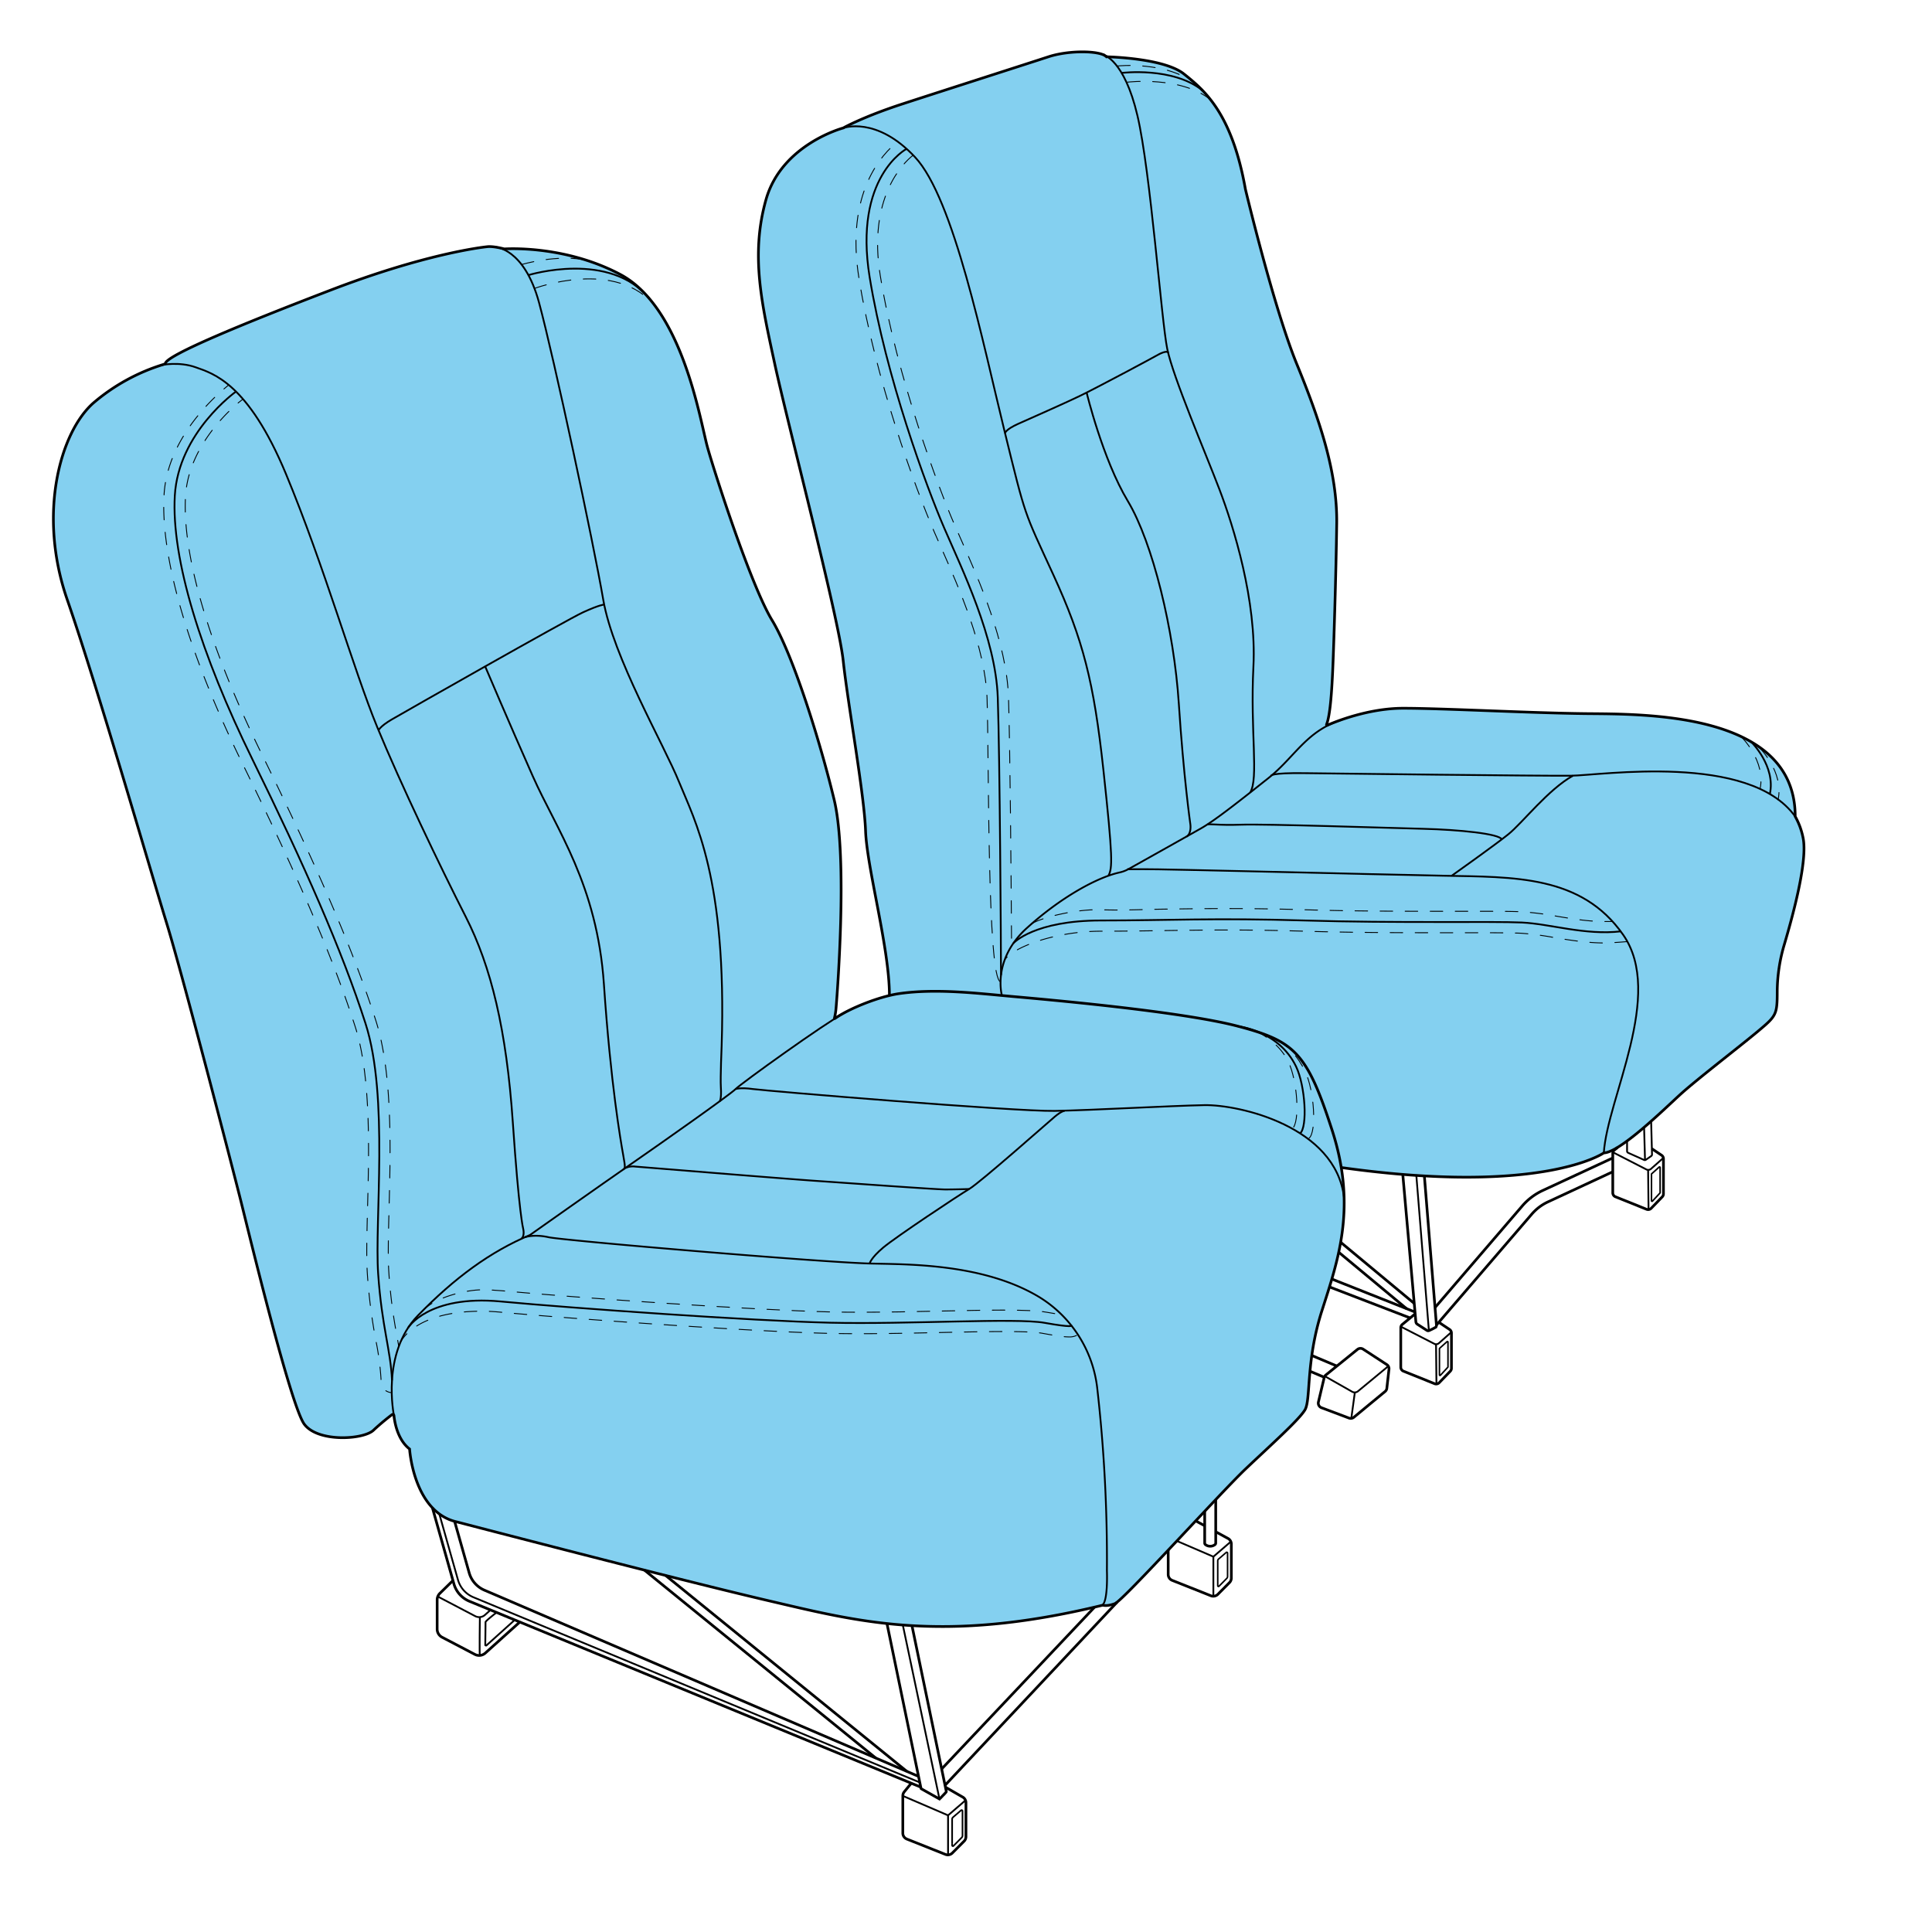 <svg viewBox="0 0 1080 1080" xmlns="http://www.w3.org/2000/svg" data-sanitized-data-name="Capa 2" data-name="Capa 2" id="Capa_2"><defs><style>.cls-1{fill:#84d0f0;}.cls-10,.cls-11,.cls-2,.cls-3,.cls-4,.cls-5,.cls-6,.cls-7,.cls-8,.cls-9{fill:none;stroke:#000;stroke-miterlimit:10;}.cls-2{stroke-width:1.5px;}.cls-4,.cls-5,.cls-6,.cls-7{stroke-linecap:round;stroke-width:0.5px;}.cls-4{stroke-dasharray:7;}.cls-6{stroke-dasharray:6.98 6.98;}.cls-7{stroke-dasharray:7.03 7.03;}.cls-8{stroke-width:0.91px;}.cls-9{stroke-width:0.86px;}.cls-10{stroke-width:0.86px;}.cls-11{stroke-width:0.87px;}</style></defs><path d="M1008,468.58a40.38,40.38,0,0,0-4.42-12.07c0-58.61-85-57.09-116.84-57.47s-80.15-3-102.32-3c-13.42,0-26.42,3.61-34.59,6.46h0c-1.47.46-2.85,1-4.17,1.54l-.09,0-.17.07c-1.5.59-2.64,1.07-3.35,1.38a.34.34,0,0,1-.45-.45c2-4.94,2.87-17.89,3.41-29.5.57-12.31,1.9-53.81,2.27-82.71s-9.47-57.88-22.35-89.35-28.68-97.62-28.68-97.62c-7.58-42.7-23-55.33-34.36-64.42-10.06-8-36.37-9.37-42.26-9.57l-.48,0h0a7.78,7.78,0,0,0-2.23-1.1h0c-5.08-2.28-20-2.42-30.78,1.12-12.38,4-58.87,19-81.35,26.27-22.28,7.26-33.14,13.4-33.34,13.51h0s-34.48,9.09-43.2,40.17-2.27,58.32,4.93,91.68,35.62,141.37,38.27,166,11.75,74.27,12.51,95.12,13.39,65.72,13.32,92a107.19,107.19,0,0,0-12.53,3.93,110.55,110.55,0,0,0-11.94,5.32h0l-.68.37a52.88,52.88,0,0,0-5.28,3.18.19.19,0,0,1-.3-.21,35.38,35.38,0,0,0,.92-5.85c.38-4.36,6.76-83.56-1.07-116.15s-23-81.09-34.74-100.42-31.83-81.6-36-96.38c-3.4-12.06-10.47-56.69-32.09-82.78h0a44.23,44.23,0,0,0-3.18-3.59l0,0,0,0a53.5,53.5,0,0,0-13.69-10.58c-29.24-15.44-59.78-14.41-64.14-14.18a3.38,3.38,0,0,1-1.05-.1c-.57-.14-1.59-.39-2.79-.62l-.11,0a10.36,10.36,0,0,0-1.77-.3,19.24,19.24,0,0,0-4.29-.19c-3.6.38-35.24,4.17-87.53,24.26C134.53,181.53,94.73,198.06,92.5,203a1.32,1.32,0,0,1-.85.73l-1.5.45h0c-6,1.91-22.94,8-37.87,21.12-18.56,16.3-31.32,62-14.65,110s47,153.09,55.58,180.88,37.14,137.94,41.69,156.13,27.66,113.68,35.24,123.92,33,8.71,38.65,3.41c4.26-4,8.52-7.32,10.39-8.74a.67.67,0,0,1,1,.3v0s0,0,0,.05a.09.09,0,0,1,0,0v0c.34,3.44,1.92,13.48,8.75,18.76,0,0,1.25,20.71,12.78,32.86h0a28.14,28.14,0,0,0,3.83,3.39h0a25.37,25.37,0,0,0,5.82,3.26,24.27,24.27,0,0,0,2.73.91h0c.48.14,1,.26,1.47.37h0c1.42.37,54.33,14.17,104.59,26.89l11.85,3c21.84,5.5,42.34,10.56,56.84,13.94,21.69,5.06,42.75,10.32,66.9,12.93l.35,0q4.18.47,8.51.79c1.58.13,3.16.23,4.77.32l.31,0c27.87,1.65,60.27-.54,102.11-10.34l3.85-.92.09,0,.69-.16s2.08.86,6.72-.85a6.1,6.1,0,0,0,1.27-.84c4.1-3.29,15.64-15.35,28.5-29l0,0,4.86-5.16c3.52-3.74,7.07-7.53,10.54-11.23l5-5.34h0l4.91-5.2,1.26-1.32c7.21-7.62,13.3-13.94,16.86-17.31,14.14-13.39,29.55-27.16,33-32.84,1.85-3.09,1.8-10.74,2.83-21.64h0c.26-2.74.58-5.67,1-8.8a147.67,147.67,0,0,1,5.62-24.88c1.42-4.44,2.87-8.9,4.27-13.44.44-1.46.89-2.92,1.31-4.4,1.43-4.88,2.75-9.86,3.85-15,.39-1.84.75-3.69,1.08-5.58a125,125,0,0,0,1.92-24.87h0a122.16,122.16,0,0,0-1.59-16.83h0c12.41,1.75,23.86,3,34.42,3.88q3.87.32,7.58.56c1.39.09,2.77.18,4.13.25l.36,0c75.84,4.34,100.3-12.89,100.3-12.89,1.94,0,4.6-1.19,7.66-3a89.2,89.2,0,0,0,8.22-5.8c3.47-2.71,7.1-5.79,10.58-8.87h0c6.33-5.59,12.18-11.17,15.79-14.49,9.29-8.53,33.48-27,43.9-35.76s10.8-9.28,10.8-22.73a93.71,93.71,0,0,1,3.85-25.45C1008,492.64,1009.47,476,1008,468.58Z" class="cls-1"></path><path d="M466.76,569.31a.19.19,0,0,1-.3-.21,35.38,35.38,0,0,0,.92-5.85c.38-4.36,6.76-83.56-1.07-116.14s-23-81.1-34.74-100.43-31.83-81.6-36-96.37-13.84-78.45-49-97c-29.24-15.43-59.79-14.41-64.15-14.18a3.32,3.32,0,0,1-1-.1c-1.51-.38-6-1.44-9-1.13-3.6.38-35.24,4.17-87.54,24.26C134.53,181.47,94.73,198,92.5,202.92a1.31,1.31,0,0,1-.86.73,109.77,109.77,0,0,0-39.4,21.58c-18.57,16.3-31.32,62-14.65,110s47,153.09,55.58,180.88S130.31,654,134.85,672.2s27.67,113.68,35.24,123.92,33,8.71,38.66,3.41c4.26-4,8.52-7.32,10.39-8.74a.67.67,0,0,1,1.07.46c.34,3.44,1.91,13.48,8.75,18.76,0,0,2.15,35.5,26.65,40.8,0,0,122.91,32.08,173.31,43.83s97.39,24.63,187.57,2.65c0,0,2.09.86,6.73-.85s59.09-62.05,73.23-75.44,29.56-27.16,33-32.84.38-26.91,9.47-55.33,19.71-58,5.69-101.18-20.84-49.64-52.67-58-108-15-126.53-16.66-42.11-4.56-62.95-1.53C491.54,557.07,475,563.58,466.76,569.31Z" class="cls-2"></path><path d="M90.11,204.11s9.88-2.18,19.35,1.23,29.18,8.59,50.4,59.62,37.9,109.64,51,141.47,35.37,78.32,49.52,106.11,22.74,63.15,26.27,114.69,5.81,59.62,5.81,59.62,1.06,4.14-1.1,5.7" class="cls-3"></path><path d="M276.62,138.07s16.38.32,24.72,31.14,30.31,133.64,35.87,166S371.06,416,379.65,437.25s26.78,53.56,23.75,147.54c0,0-.77,17.68-.44,22.8.47,7.24-.73,8.12-.73,8.12" class="cls-3"></path><path d="M220.21,791.25s-7.29-34.67,13.42-55.89,40.42-35.62,62.65-45c0,0,40.43-28.55,56.85-39.92s54.82-38.4,58.1-41.68,49.64-36.63,61.49-43" class="cls-3"></path><path d="M293.47,691.61s5-1.82,13.17,0,151.08,13.94,179.5,14.7c20.42.54,63-.29,94.58,18.62a68.86,68.86,0,0,1,32.65,51.15A846.75,846.75,0,0,1,618.77,878s.78,18.6-3.06,19.51" class="cls-3"></path><path d="M228.06,742.34s11.13-18.6,51.8-14.81S420.58,738.39,464,739.4s103.82-2.81,119.88.06S599,741,599,741" class="cls-3"></path><path d="M601.78,746.52a9,9,0,0,1-4.28.82c-3.12,0-7.67-.72-14.65-2-4.16-.75-12-1-21.89-1-10.16,0-22.48.27-35.15.54-14.47.32-30.34.66-45.25.66-5.74,0-11.34-.05-16.67-.17-44.53-1-146.37-8.34-184.58-11.9-3.63-.34-7-.49-10.11-.49-37.72,0-45.07,17-45.44,17.52" class="cls-4"></path><path d="M236,733c6.9-7.88,24.68-12,33.46-12,3.44,0,7.1.17,11,.53,42.8,4,142.15,10.88,183.75,11.85,5.23.12,10.73.17,16.39.17,14.79,0,30.58-.34,45-.65,13-.28,25.05-.55,35.17-.55,10.76,0,19.29.3,24.24,1.19,2,.36,3.77.65,5.23.88" class="cls-4"></path><path d="M131.92,218.88s-32.18,22.84-34.2,58.2S112.37,366,141.17,424.62s50,106.61,63.16,147.54,5,110.15,7.07,140,7,42.34,7.73,59.49" class="cls-3"></path><path d="M127.84,215.17c-.76.63-1.66,1.38-2.67,2.26" class="cls-5"></path><path d="M120,222.15c-11,10.7-26.9,30.09-28.3,54.59-2,35.16,13.63,88.62,44.05,150.53,31.38,63.86,50.76,109.11,62.83,146.72,8.79,27.38,7.73,68.37,6.88,101.3-.38,14.91-.72,27.79-.08,37.23a309.85,309.85,0,0,0,4.74,36.86A156.16,156.16,0,0,1,213,771a8.9,8.9,0,0,0,.59,3.73" class="cls-6"></path><path d="M215.69,777.42A6.77,6.77,0,0,0,219,778.5" class="cls-5"></path><path d="M135.82,223.07s-1,.76-2.72,2.2" class="cls-5"></path><path d="M127.93,230c-9.11,9-23,26.06-24.22,47.4C101.81,310.56,117,361.89,146.55,422c31.65,64.4,51.23,110.15,63.49,148.34,9.41,29.33,8.32,71.44,7.45,105.28-.38,14.61-.71,27.23-.1,36.11a291.37,291.37,0,0,0,4.32,34.11" class="cls-7"></path><path d="M222.32,749.28q.31,1.76.6,3.45" class="cls-5"></path><path d="M295.38,153.79s46.07-14.23,68.11,13.73" class="cls-3"></path><path d="M298.67,161.28s46.08-17.45,68.11,10.51" class="cls-4"></path><path d="M291.58,147.9s20.24-6.13,36.59-2.33" class="cls-4"></path><path d="M211.63,408.21s.88-2.22,7.33-6,97.91-55.77,107-59.94,11.76-4.32,11.76-4.32" class="cls-3"></path><path d="M271.21,372.53s13.33,31.38,26.59,61.31,36,60.63,39.79,116.34S347,638,348.33,645.42s1.19,7.56,0,8.39" class="cls-3"></path><path d="M411.23,608.79s2.65-1,9.73,0S567.61,621.42,589.59,621s64-2.84,83.56-3.22,73.56,11.92,78.18,51.72" class="cls-3"></path><path d="M691.91,573.67s22.88,2.34,32.58,22.49c5.24,10.86,6.52,33.93,2.25,37.43" class="cls-3"></path><path d="M713.66,581.18c6.1,3.32,11.77,9.11,15.88,17.63,5.23,10.86,6.52,33.93,2.25,37.43" class="cls-4"></path><path d="M701.91,576.27c7.47,3.6,14.64,9.68,18.28,17.23,5.23,10.87,6.52,33.94,2.25,37.43" class="cls-4"></path><path d="M486.14,706.31s.57-3,7.58-8.91,42.06-29.18,48.12-32.78,43.78-37,47.75-40.36,5.7-3.35,5.7-3.35" class="cls-3"></path><path d="M349.63,652.9a10.31,10.31,0,0,1,5.45-.78c3.41.25,81.82,6.69,101.07,8s67.25,4.8,72.3,4.8,13.39-.25,13.39-.25" class="cls-3"></path><path d="M241.73,842.87l12,42.51a14.94,14.94,0,0,0,8.69,9.75L514.66,999" class="cls-2"></path><path d="M245.57,846.27,256,883.14a15,15,0,0,0,8.66,9.74L514.12,996.37" class="cls-3"></path><path d="M254.13,850.44l8.15,28.8a15,15,0,0,0,8.5,9.67L513.43,993" class="cls-2"></path><path d="M495.82,907.57l19,92a.63.63,0,0,0,.32.44l9.63,5.41a.65.65,0,0,0,.79-.11l3.25-3.41a.67.67,0,0,0,.16-.59l-19.18-92.57" class="cls-2"></path><line y2="1005.67" x2="525.17" y1="908.39" x1="504.68" class="cls-3"></line><line y2="877.71" x2="360.23" y1="982.78" x1="489.6" class="cls-2"></line><line y2="880.7" x2="372.08" y1="990.2" x1="506.91" class="cls-2"></line><path d="M253.23,883.5l-7.31,7.16a5.17,5.17,0,0,0-1.55,3.69v16.31a5.14,5.14,0,0,0,2.77,4.57l18.3,9.58a5.17,5.17,0,0,0,5.85-.73l19.3-17.36" class="cls-2"></path><path d="M244.37,892.29l21.29,11.15a4.81,4.81,0,0,0,5.44-.68l3.1-2.79" class="cls-3"></path><path d="M268.25,904s-.29,21.44,0,21.44" class="cls-3"></path><path d="M277.41,901.52s-6,4.61-6,5.26c0,3.68-.12,10.21-.14,12.66a.41.41,0,0,0,.7.31l15.78-14.19" class="cls-3"></path><path d="M509.41,996.82l-3.94,4.84a3.61,3.61,0,0,0-.79,2.25v20.82a3.57,3.57,0,0,0,2.24,3.31l21.62,8.6a3.56,3.56,0,0,0,3.84-.81l6.59-6.63a3.57,3.57,0,0,0,1-2.51v-19a3.58,3.58,0,0,0-1.78-3.09L528.45,999" class="cls-2"></path><polyline points="504.68 1003.91 529.97 1014.79 539.63 1006.47" class="cls-3"></polyline><line y2="1036.88" x2="529.97" y1="1014.79" x1="529.97" class="cls-3"></line><path d="M532.25,1030.41v-13.53a1.35,1.35,0,0,1,.47-1l4.53-3.9a.49.49,0,0,1,.8.37v13.76a1.56,1.56,0,0,1-.45,1.1l-4.61,4.66a.43.43,0,0,1-.74-.31v-1.13" class="cls-8"></path><line y2="850.18" x2="668.41" y1="852.91" x1="673.43" class="cls-2"></line><path d="M679.6,856.27l6.94,3.78a3.55,3.55,0,0,1,1.78,3.08v19a3.54,3.54,0,0,1-1,2.51l-6.58,6.64a3.51,3.51,0,0,1-2.42,1,3.33,3.33,0,0,1-1.42-.24l-21.62-8.6a3.56,3.56,0,0,1-2.25-3.31V866.58" class="cls-2"></path><polyline points="687.95 861.87 678.28 870.19 657.87 861.41" class="cls-3"></polyline><line y2="892.28" x2="678.28" y1="870.19" x1="678.28" class="cls-3"></line><path d="M680.72,881.29v-8.75a1.28,1.28,0,0,1,.44-1l4.3-3.7a.46.46,0,0,1,.76.35v13.06a1.48,1.48,0,0,1-.43,1.05l-4.37,4.42a.41.41,0,0,1-.7-.29Z" class="cls-9"></path><line y2="998.01" x2="528.25" y1="895.6" x1="624.48" class="cls-2"></line><line y2="988.9" x2="526.36" y1="898.4" x1="611.87" class="cls-2"></line><path d="M679.6,838.3v24.28a1.09,1.09,0,0,1-.43.88,4.37,4.37,0,0,1-5.31,0,1.09,1.09,0,0,1-.43-.88V844.83" class="cls-2"></path><path d="M775.19,762.79,762,754.19a2.72,2.72,0,0,0-3.21.17l-17.62,14.26a2.74,2.74,0,0,0-.94,1.5L737,783.73a2.75,2.75,0,0,0,1.7,3.19l15.41,5.8a2.75,2.75,0,0,0,2.7-.45l17.44-14.4a2.73,2.73,0,0,0,1-1.8l1.2-10.68A2.74,2.74,0,0,0,775.19,762.79Z" class="cls-2"></path><path d="M740.41,769.21,755.89,778a2.86,2.86,0,0,0,3.22-.28l16.93-14" class="cls-3"></path><line y2="792.86" x2="755.39" y1="778.32" x1="757.37" class="cls-3"></line><line y2="757.71" x2="733.27" y1="763.63" x1="747.31" class="cls-2"></line><line y2="766.51" x2="732.24" y1="769.9" x1="740.27" class="cls-2"></line><path d="M497.19,556.51c.06-26.25-12.57-71.13-13.33-92s-9.85-70.49-12.5-95.12-31.08-132.63-38.28-166-13.64-60.61-4.92-91.68,43.2-40.17,43.2-40.17,10.86-6.19,33.35-13.52,69-22.23,81.34-26.27c11.69-3.82,28.12-3.35,31.82-.52a3,3,0,0,0,1.7.55c5.9.2,32.21,1.52,42.27,9.57,11.37,9.09,26.78,21.73,34.36,64.42,0,0,15.79,66.15,28.67,97.62s22.74,60.44,22.36,89.35-1.7,70.4-2.27,82.71c-.54,11.61-1.41,24.56-3.41,29.5a.34.34,0,0,0,.45.45c4.11-1.8,22.79-9.48,42.37-9.48,22.17,0,70.48,2.65,102.31,3s116.85-1.14,116.85,57.47a40.38,40.38,0,0,1,4.42,12.07c1.51,7.39,0,24.06-10.61,59.87a93.58,93.58,0,0,0-3.86,25.45c0,13.45-.37,14-10.8,22.73s-34.61,27.23-43.89,35.76-33.35,32-42.25,32.21c0,0-34.13,24-146.79,8.17" class="cls-2"></path><path d="M616.84,30.66s11.65,2.63,19,34S649.21,179.06,652.49,195s21.23,57.73,29.18,78.57,20.85,62.29,19,99,3.08,62.57-1.85,70.52" class="cls-3"></path><path d="M471.36,71.57s18.44-6.95,40.17,16.29,37.89,103.83,50,153.1,10.61,44,27.28,80.33,22.66,59.88,28,109.14,5.08,54.81,2.81,59.1" class="cls-3"></path><path d="M506.78,83.2S477,98.85,486.14,154.94,518,272.41,527.82,295.15s28.8,61.39,29.94,94.73,1.81,141.49,1.81,155.25" class="cls-3"></path><path d="M510.47,86.75c-5.89,4.47-25.37,24.31-18.41,67.23,9.26,57.1,32.93,119.54,41.27,138.78,1.14,2.63,2.4,5.47,3.74,8.49,10.21,23,25.64,57.79,26.68,88.43.89,26,1.5,102.41,1.73,139.1" class="cls-4"></path><path d="M559.3,548.76c-7.51-1.33-6.41-125.66-7.54-158.67-1-28.31-15.83-61.8-25.66-84-1.36-3.06-2.63-5.93-3.78-8.59-10.58-24.4-33-85.41-42.11-141.63-7.83-48.31,13.21-70.17,21.66-76.7" class="cls-4"></path><path d="M560.08,556.51s-5.73-20,14-37.78c18.48-16.7,38.62-28.07,51.68-31a18.48,18.48,0,0,0,5-1.86c8.18-4.57,34-19.05,40.71-22.86,8-4.55,22.74-16.29,37.52-28s21.09-26.27,40.82-32.57" class="cls-3"></path><path d="M561.84,242.16s.09-2,7.48-5.3,25-11.06,34.1-15.42,41.69-21.79,43.2-22.73,6-3.1,6.4-1.46" class="cls-3"></path><path d="M566.39,527.39c.25-.35,11.83-12.83,49-12.83s63.81-1.52,113.94,0,105.47.38,121.38,1.13,35.25,7.24,55.33,4.95" class="cls-3"></path><path d="M909.71,526.34c-2.72.26-9.91.78-12.59.78-10.12,0-19.84-1.61-28.66-3.08a163.48,163.48,0,0,0-18.06-2.35c-5.18-.25-14.79-.29-27.1-.29H802.56c-22.36,0-48.31-.1-73.44-.85-16.61-.51-30.7-.67-43.43-.67s-24.32.17-35.59.33c-11,.17-22.41.34-34.74.34-25,0-49,8.78-53.79,16.16" class="cls-4"></path><path d="M576.65,516.42c5.86-3.65,25.11-8.33,38.71-7.86,12.23.42,23.59-.17,34.56-.33,11.33-.17,22.85-.34,35.78-.34s27,.16,43.79.67c25,.76,50.8.85,73.08.85h20.67c12.51,0,22.3,0,27.73.3a173,173,0,0,1,19.46,2.5c8.68,1.45,17.59,2.93,26.63,2.93h4.39" class="cls-4"></path><path d="M630.73,485.88s-2.87.12,8.31,0,127.64,2.88,167.56,3.65,77.43-.36,100.74,33-8.91,91.32-10.8,122" class="cls-3"></path><path d="M710.6,433.63s-.49-1.68,18.7-1.43,131.87,1.59,148.79,1.43,99.79-13.05,125.44,22.82" class="cls-3"></path><path d="M811.4,489.62s24-17,31.83-23.31,22.21-25,36.11-32.72" class="cls-3"></path><path d="M674.78,461c1.05-.7,5.76.47,19.15,0s81.85,1.81,101.81,2.31,42.35,2.74,43.78,5.92" class="cls-3"></path><path d="M607.43,219.45s9,37.32,23,60.61,25.87,72.31,28.53,113.23,6.45,67.44,6.45,67.44.83,5.26-2.2,7" class="cls-3"></path><path d="M784.17,656.58l7.31,82.31a1.82,1.82,0,0,0,.92,1.42l5.31,3.43c.79.45,1.51-.13,2.35-.49s2.55-1.34,2.55-1.34a1.86,1.86,0,0,0,.37-1.24l-6.75-83.24" class="cls-2"></path><line y2="743.96" x2="798.77" y1="656.58" x1="791.7" class="cls-3"></line><path d="M803,740.67l53.23-61.91a26.93,26.93,0,0,1,9.17-6.94L901.6,655" class="cls-2"></path><path d="M802.19,730.93,850.9,674.2a34.07,34.07,0,0,1,11.53-8.73l39.17-18.19" class="cls-2"></path><path d="M791.09,734.44l-7.18,5.92a2.36,2.36,0,0,0-.87,1.83v22.1a2.37,2.37,0,0,0,1.49,2.2l17.4,7a2.38,2.38,0,0,0,2.59-.55l6.18-6.41a2.36,2.36,0,0,0,.67-1.65V745.22a2.4,2.4,0,0,0-1-2l-6.07-4.07" class="cls-2"></path><path d="M783.12,741.61l18.81,9.65a2.36,2.36,0,0,0,2.59-.56l6.78-6" class="cls-3"></path><line y2="773.61" x2="802.98" y1="751.42" x1="802.75" class="cls-3"></line><path d="M808.89,750l-4.12,3.69a.36.36,0,0,0-.11.26v14.59a.32.32,0,0,0,.56.23l4.12-4.47a.36.36,0,0,0,.09-.23V750.23A.32.32,0,0,0,808.89,750Z" class="cls-10"></path><path d="M923.4,642.14l5.48,3.67a2.36,2.36,0,0,1,1,2V667.4a2.35,2.35,0,0,1-.67,1.64l-6.18,6.41a2.38,2.38,0,0,1-2.59.55l-17.4-7a2.37,2.37,0,0,1-1.49-2.2V644.75a2.36,2.36,0,0,1,.87-1.83l1.73-1.42" class="cls-2"></path><path d="M901.68,644.16l18.81,9.65a2.38,2.38,0,0,0,2.59-.55l6.78-6" class="cls-3"></path><line y2="676.17" x2="921.54" y1="653.98" x1="921.31" class="cls-3"></line><path d="M927.47,652.41l-4.17,3.74a.36.36,0,0,0-.11.26v14.78a.32.32,0,0,0,.56.24l4.18-4.53a.34.34,0,0,0,.09-.24v-14A.33.33,0,0,0,927.47,652.41Z" class="cls-11"></path><line y2="694.41" x2="749.41" y1="728.63" x1="790.57" class="cls-2"></line><line y2="699.99" x2="748.33" y1="731.55" x1="786.28" class="cls-2"></line><polyline points="790.99 733.42 786.29 731.55 744.3 714.92" class="cls-2"></polyline><line y2="719.39" x2="743.16" y1="736.75" x1="788.29" class="cls-2"></line><path d="M923,626.82l.49,18.54a1,1,0,0,1-.44.86l-3,2.1a1,1,0,0,1-1,.1l-8.91-4a1,1,0,0,1-.6-.92v-5.4" class="cls-3"></path><line y2="648.65" x2="919.58" y1="630.25" x1="919.06" class="cls-3"></line><path d="M627,40.77s28.69-3.61,45.29,9.87" class="cls-3"></path><path d="M630.37,45.92s29.78-3.6,46.38,9.87" class="cls-4"></path><path d="M624.8,36.88s27.59-3,44.19,10.53" class="cls-4"></path><path d="M979,414.78s13.73,13.5,10.37,29.07" class="cls-3"></path><path d="M983.59,418s13.73,13.49,10.37,29.07" class="cls-4"></path><path d="M973.51,412s13.73,13.49,10.37,29.06" class="cls-4"></path></svg>